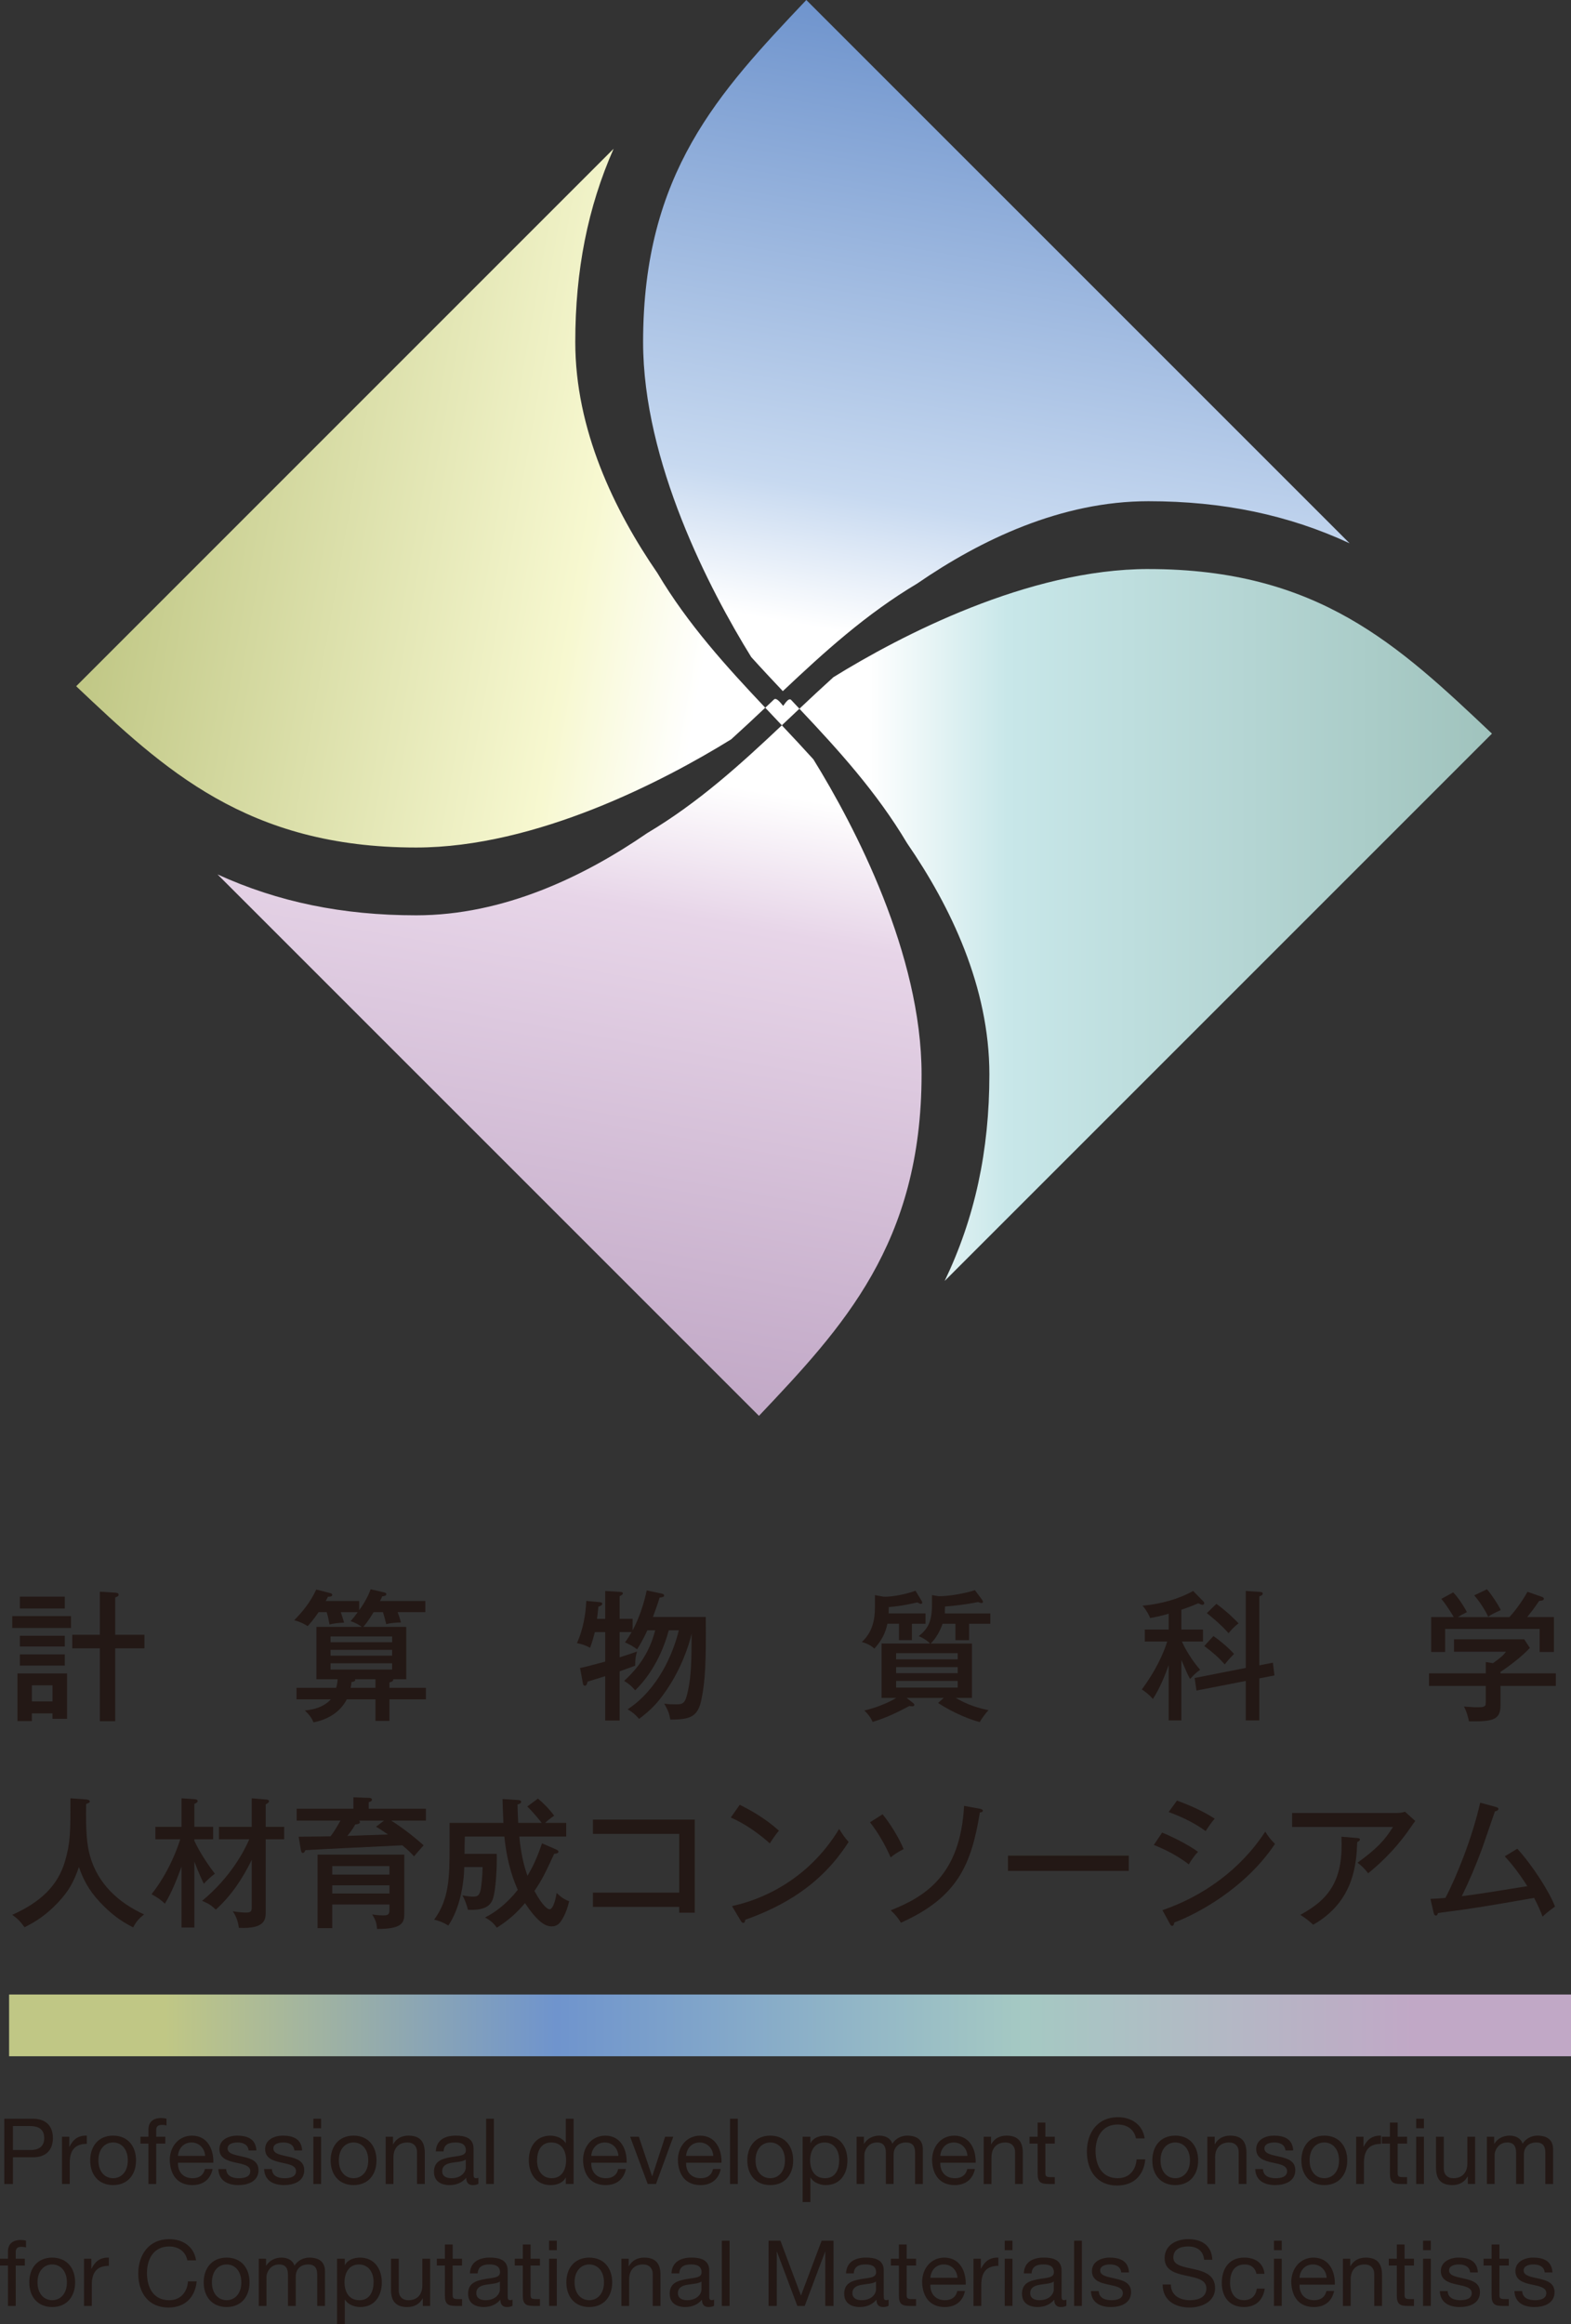 <?xml version="1.0" encoding="UTF-8"?>
<svg id="_レイヤー_1" data-name="レイヤー 1" xmlns="http://www.w3.org/2000/svg" xmlns:xlink="http://www.w3.org/1999/xlink" viewBox="0 0 77.24 114.256">
  <rect x="0" y="0" width="77.24" height="114.256" fill="#333333" stroke="none"/>
  <defs>
    <style>
      .cls-1 {
        fill: url(#linear-gradient);
      }

      .cls-1, .cls-2, .cls-3, .cls-4, .cls-5, .cls-6 {
        stroke-width: 0px;
      }

      .cls-2 {
        fill: url(#linear-gradient-2);
      }

      .cls-3 {
        fill: url(#linear-gradient-3);
      }

      .cls-4 {
        fill: #fff;
      }

      .cls-5 {
        fill: #231815;
      }

      .cls-7 {
        fill: none;
        stroke: url(#_新規グラデーションスウォッチ_コピー);
        stroke-width: 3.035px;
      }

      .cls-6 {
        fill: url(#linear-gradient-4);
      }
    </style>
    <linearGradient id="linear-gradient" x1="73.352" y1="45.474" x2="39.304" y2="45.474" gradientUnits="userSpaceOnUse">
      <stop offset="0" stop-color="#a0c3bd"/>
      <stop offset=".7" stop-color="#c8e7e9"/>
      <stop offset=".9" stop-color="#fff"/>
    </linearGradient>
    <linearGradient id="linear-gradient-2" x1="52.243" y1="2.222" x2="46.397" y2="35.372" gradientUnits="userSpaceOnUse">
      <stop offset="0" stop-color="#6f94cd"/>
      <stop offset=".7" stop-color="#c7d9f0"/>
      <stop offset=".9" stop-color="#fff"/>
    </linearGradient>
    <linearGradient id="linear-gradient-3" x1="24.751" y1="67.392" x2="30.591" y2="34.274" gradientUnits="userSpaceOnUse">
      <stop offset="0" stop-color="#c1a8c6"/>
      <stop offset=".7" stop-color="#e7d5e8"/>
      <stop offset=".9" stop-color="#fff"/>
    </linearGradient>
    <linearGradient id="linear-gradient-4" x1="5.946" y1="21.259" x2="38.984" y2="27.085" gradientUnits="userSpaceOnUse">
      <stop offset="0" stop-color="#c0c785"/>
      <stop offset=".7" stop-color="#f7f8d0"/>
      <stop offset=".9" stop-color="#fff"/>
    </linearGradient>
    <linearGradient id="_新規グラデーションスウォッチ_コピー" data-name="新規グラデーションスウォッチ コピー" x1=".447" y1="99.573" x2="77.24" y2="99.573" gradientUnits="userSpaceOnUse">
      <stop offset=".1" stop-color="#c0c785"/>
      <stop offset=".35" stop-color="#6f94cd"/>
      <stop offset=".65" stop-color="#a5c9c3"/>
      <stop offset=".9" stop-color="#c1a8c6"/>
    </linearGradient>
  </defs>
  <g>
    <path class="cls-1" d="M56.462,27.975c-5.905,0-12.19,3.278-15.486,5.317-.562.508-1.117,1.027-1.673,1.551,1.9,2.013,3.795,4.09,5.294,6.61,2.144,3.113,4.047,7.074,4.047,11.366,0,3.766-.719,7.071-2.198,10.155l26.907-26.907c-4.607-4.358-8.553-8.091-16.89-8.091Z"/>
    <path class="cls-2" d="M45.103,28.683c3.112-2.142,7.07-4.042,11.358-4.042,3.672,0,6.891.675,9.893,2.068L39.643,0c-4.307,4.553-8.024,8.495-8.024,16.818,0,5.901,3.276,12.184,5.315,15.483.508.564,1.029,1.119,1.555,1.677,2.014-1.9,4.093-3.796,6.614-5.294Z"/>
    <path class="cls-4" d="M38.506,34.698c-.015.014-.308-.447-.452-.31-.143.136-.286.269-.429.405.136.145.272.289.408.433s.271.288.407.431c.143-.135.287-.27.431-.406.145-.137.288-.272.433-.409-.136-.144-.272-.289-.407-.432-.137-.145-.377.302-.391.288Z"/>
    <path class="cls-3" d="M45.31,52.818c0-5.901-3.278-12.187-5.318-15.486-.507-.562-1.027-1.117-1.552-1.674-2.016,1.903-4.095,3.799-6.618,5.298-3.113,2.144-7.072,4.043-11.36,4.043-3.625,0-6.802-.656-9.767-2.011l26.62,26.619c4.115-4.351,7.995-8.468,7.995-16.789Z"/>
    <path class="cls-6" d="M32.329,28.182c-2.143-3.113-4.045-7.073-4.045-11.364,0-3.53.614-6.621,1.885-9.506L3.745,33.737c4.314,4.08,8.398,7.929,16.716,7.929,5.901,0,12.189-3.279,15.489-5.32.562-.508,1.118-1.027,1.674-1.553-1.901-2.014-3.797-4.091-5.296-6.611Z"/>
  </g>
  <g>
    <line class="cls-7" x1=".447" y1="99.573" x2="77.24" y2="99.573"/>
    <g>
      <path class="cls-5" d="M.211,104.162h1.406c.638,0,.984.355.984.948s-.346.953-.984.948h-.98v1.313H.211v-3.209ZM.637,105.7h.836c.48.003.701-.207.701-.59s-.22-.588-.701-.588h-.836v1.178Z"/>
      <path class="cls-5" d="M3.048,105.047h.359v.49h.009c.184-.373.44-.557.853-.544v.404c-.615,0-.84.352-.84.94v1.033h-.382v-2.323Z"/>
      <path class="cls-5" d="M5.561,104.993c.737,0,1.127.536,1.127,1.217s-.391,1.214-1.127,1.214-1.127-.536-1.127-1.214.391-1.217,1.127-1.217ZM5.561,107.086c.4,0,.723-.314.723-.876,0-.565-.323-.881-.723-.881s-.723.315-.723.881c0,.562.324.876.723.876Z"/>
      <path class="cls-5" d="M7.298,105.384h-.391v-.337h.391v-.345c0-.378.225-.575.642-.575.072,0,.175.013.247.034v.334c-.067-.023-.148-.031-.216-.031-.184,0-.292.058-.292.26v.324h.449v.337h-.449v1.986h-.382v-1.986Z"/>
      <path class="cls-5" d="M10.453,106.633c-.103.513-.472.792-.993.792-.741,0-1.092-.513-1.114-1.222,0-.697.458-1.209,1.092-1.209.822,0,1.074.769,1.051,1.331h-1.739c-.014.404.216.762.723.762.315,0,.535-.151.602-.453h.377ZM10.085,105.987c-.018-.365-.292-.657-.67-.657-.4,0-.638.302-.665.657h1.335Z"/>
      <path class="cls-5" d="M11.12,106.638c.014.342.31.449.624.449.238,0,.561-.053.561-.345,0-.297-.377-.347-.759-.432-.377-.085-.759-.21-.759-.656,0-.467.463-.661.867-.661.512,0,.921.163.952.728h-.382c-.027-.296-.288-.391-.539-.391-.229,0-.494.064-.494.297,0,.274.404.319.759.404.382.085.759.21.759.66,0,.552-.517.733-.989.733-.521,0-.961-.212-.984-.787h.382Z"/>
      <path class="cls-5" d="M13.369,106.638c.014.342.31.449.624.449.238,0,.561-.053.561-.345,0-.297-.377-.347-.759-.432-.377-.085-.759-.21-.759-.656,0-.467.463-.661.867-.661.512,0,.921.163.952.728h-.382c-.027-.296-.288-.391-.539-.391-.229,0-.494.064-.494.297,0,.274.404.319.759.404.382.085.759.21.759.66,0,.552-.517.733-.989.733-.521,0-.961-.212-.984-.787h.382Z"/>
      <path class="cls-5" d="M15.788,104.63h-.382v-.468h.382v.468ZM15.406,105.047h.382v2.323h-.382v-2.323Z"/>
      <path class="cls-5" d="M17.383,104.993c.737,0,1.128.536,1.128,1.217s-.391,1.214-1.128,1.214-1.127-.536-1.127-1.214.391-1.217,1.127-1.217ZM17.383,107.086c.4,0,.723-.314.723-.876,0-.565-.323-.881-.723-.881s-.723.315-.723.881c0,.562.324.876.723.876Z"/>
      <path class="cls-5" d="M18.963,105.047h.359v.368h.009c.162-.288.422-.422.754-.422.611,0,.8.352.8.849v1.528h-.382v-1.572c0-.284-.18-.468-.472-.468-.462,0-.687.31-.687.728v1.313h-.382v-2.323Z"/>
      <path class="cls-5" d="M23.52,107.361c-.067.041-.152.064-.274.064-.198,0-.323-.108-.323-.36-.211.246-.494.36-.818.36-.422,0-.768-.189-.768-.652,0-.526.391-.637.786-.715.422-.081.782-.054.782-.342,0-.332-.274-.386-.517-.386-.323,0-.561.099-.579.44h-.382c.023-.575.467-.777.984-.777.418,0,.872.095.872.639v1.194c0,.179,0,.26.121.26.032,0,.067-.003.117-.021v.296ZM22.9,106.171c-.148.107-.436.112-.692.156-.252.046-.467.135-.467.419,0,.251.216.34.449.34.503,0,.71-.314.71-.524v-.391Z"/>
      <path class="cls-5" d="M23.9,104.162h.382v3.209h-.382v-3.209Z"/>
      <path class="cls-5" d="M28.201,107.37h-.382v-.315h-.009c-.126.256-.423.37-.741.37-.714,0-1.069-.567-1.069-1.222s.35-1.209,1.06-1.209c.238,0,.58.09.75.365h.009v-1.196h.382v3.209ZM27.123,107.086c.512,0,.71-.439.71-.876,0-.458-.207-.881-.732-.881-.521,0-.696.445-.696.899,0,.435.225.858.719.858Z"/>
      <path class="cls-5" d="M30.773,106.633c-.103.513-.472.792-.993.792-.741,0-1.092-.513-1.114-1.222,0-.697.458-1.209,1.092-1.209.822,0,1.074.769,1.051,1.331h-1.739c-.014.404.216.762.723.762.315,0,.535-.151.602-.453h.377ZM30.405,105.987c-.018-.365-.292-.657-.67-.657-.4,0-.638.302-.665.657h1.334Z"/>
      <path class="cls-5" d="M32.254,107.37h-.409l-.863-2.323h.427l.651,1.937h.009l.633-1.937h.4l-.849,2.323Z"/>
      <path class="cls-5" d="M35.436,106.633c-.103.513-.472.792-.993.792-.741,0-1.092-.513-1.114-1.222,0-.697.458-1.209,1.092-1.209.822,0,1.074.769,1.051,1.331h-1.739c-.014.404.216.762.723.762.315,0,.535-.151.602-.453h.377ZM35.068,105.987c-.018-.365-.292-.657-.67-.657-.4,0-.638.302-.665.657h1.335Z"/>
      <path class="cls-5" d="M35.893,104.162h.382v3.209h-.382v-3.209Z"/>
      <path class="cls-5" d="M37.87,104.993c.737,0,1.128.536,1.128,1.217s-.391,1.214-1.128,1.214-1.127-.536-1.127-1.214.391-1.217,1.127-1.217ZM37.87,107.086c.4,0,.723-.314.723-.876,0-.565-.323-.881-.723-.881s-.723.315-.723.881c0,.562.324.876.723.876Z"/>
      <path class="cls-5" d="M39.463,105.047h.381v.314h.009c.126-.255.423-.368.742-.368.714,0,1.069.567,1.069,1.222s-.351,1.209-1.061,1.209c-.238,0-.579-.09-.75-.365h-.009v1.199h-.381v-3.212ZM40.541,105.33c-.513,0-.71.44-.71.877,0,.457.207.879.733.879.521,0,.696-.444.696-.897,0-.437-.224-.859-.719-.859Z"/>
      <path class="cls-5" d="M42.116,105.047h.359v.342h.01c.171-.261.43-.396.749-.396.284,0,.544.113.639.396.156-.248.43-.396.727-.396.462,0,.773.194.773.674v1.704h-.382v-1.523c0-.288-.076-.518-.449-.518-.368,0-.606.235-.606.593v1.447h-.382v-1.523c0-.301-.094-.518-.436-.518-.453,0-.619.419-.619.593v1.447h-.382v-2.323Z"/>
      <path class="cls-5" d="M47.933,106.633c-.103.513-.471.792-.992.792-.741,0-1.093-.513-1.114-1.222,0-.697.458-1.209,1.091-1.209.822,0,1.074.769,1.051,1.331h-1.738c-.014.404.215.762.723.762.315,0,.535-.151.602-.453h.377ZM47.565,105.987c-.018-.365-.292-.657-.67-.657-.4,0-.638.302-.665.657h1.334Z"/>
      <path class="cls-5" d="M48.366,105.047h.36v.368h.008c.163-.288.422-.422.755-.422.611,0,.799.352.799.849v1.528h-.381v-1.572c0-.284-.18-.468-.472-.468-.463,0-.688.31-.688.728v1.313h-.382v-2.323Z"/>
      <path class="cls-5" d="M51.397,105.047h.462v.337h-.462v1.443c0,.176.049.207.288.207h.175v.337h-.292c-.394,0-.552-.081-.552-.508v-1.479h-.396v-.337h.396v-.697h.382v.697Z"/>
      <path class="cls-5" d="M55.852,105.128c-.09-.453-.453-.682-.899-.682-.764,0-1.088.628-1.088,1.298,0,.733.324,1.342,1.093,1.342.561,0,.885-.394.925-.925h.427c-.081.8-.58,1.285-1.388,1.285-.997,0-1.483-.736-1.483-1.671,0-.93.53-1.689,1.519-1.689.669,0,1.221.36,1.321,1.042h-.427Z"/>
      <path class="cls-5" d="M57.782,104.993c.737,0,1.127.536,1.127,1.217s-.39,1.214-1.127,1.214-1.127-.536-1.127-1.214.39-1.217,1.127-1.217ZM57.782,107.086c.399,0,.723-.314.723-.876,0-.565-.324-.881-.723-.881s-.723.315-.723.881c0,.562.324.876.723.876Z"/>
      <path class="cls-5" d="M59.361,105.047h.36v.368h.009c.162-.288.422-.422.755-.422.611,0,.799.352.799.849v1.528h-.382v-1.572c0-.284-.179-.468-.472-.468-.462,0-.687.31-.687.728v1.313h-.383v-2.323Z"/>
      <path class="cls-5" d="M62.095,106.638c.014.342.31.449.624.449.238,0,.562-.053.562-.345,0-.297-.378-.347-.759-.432-.378-.085-.759-.21-.759-.656,0-.467.462-.661.867-.661.512,0,.921.163.952.728h-.381c-.027-.296-.288-.391-.539-.391-.23,0-.495.064-.495.297,0,.274.404.319.759.404.382.085.759.21.759.66,0,.552-.516.733-.988.733-.521,0-.961-.212-.983-.787h.381Z"/>
      <path class="cls-5" d="M65.111,104.993c.738,0,1.128.536,1.128,1.217s-.39,1.214-1.128,1.214-1.127-.536-1.127-1.214.391-1.217,1.127-1.217ZM65.111,107.086c.401,0,.724-.314.724-.876,0-.565-.323-.881-.724-.881s-.723.315-.723.881c0,.562.324.876.723.876Z"/>
      <path class="cls-5" d="M66.677,105.047h.36v.49h.009c.185-.373.44-.557.854-.544v.404c-.615,0-.84.352-.84.94v1.033h-.383v-2.323Z"/>
      <path class="cls-5" d="M68.719,105.047h.462v.337h-.462v1.443c0,.176.049.207.288.207h.174v.337h-.292c-.395,0-.553-.081-.553-.508v-1.479h-.395v-.337h.395v-.697h.383v.697Z"/>
      <path class="cls-5" d="M70.009,104.63h-.381v-.468h.381v.468ZM69.628,105.047h.381v2.323h-.381v-2.323Z"/>
      <path class="cls-5" d="M72.526,107.37h-.36v-.368h-.008c-.162.288-.422.422-.755.422-.611,0-.799-.352-.799-.849v-1.528h.381v1.572c0,.283.18.467.472.467.463,0,.688-.309.688-.726v-1.313h.381v2.323Z"/>
      <path class="cls-5" d="M73.103,105.047h.359v.342h.01c.171-.261.43-.396.749-.396.284,0,.544.113.639.396.156-.248.431-.396.727-.396.462,0,.773.194.773.674v1.704h-.382v-1.523c0-.288-.076-.518-.449-.518-.368,0-.606.235-.606.593v1.447h-.382v-1.523c0-.301-.094-.518-.436-.518-.453,0-.619.419-.619.593v1.447h-.382v-2.323Z"/>
      <path class="cls-5" d="M.391,111.381h-.391v-.337h.391v-.347c0-.378.225-.575.642-.575.072,0,.175.013.247.036v.332c-.067-.021-.148-.031-.216-.031-.184,0-.292.059-.292.261v.324h.449v.337h-.449v1.985h-.382v-1.985Z"/>
      <path class="cls-5" d="M2.567,110.99c.737,0,1.127.534,1.127,1.217,0,.679-.391,1.212-1.127,1.212s-1.128-.534-1.128-1.212c0-.683.391-1.217,1.128-1.217ZM2.567,113.083c.4,0,.723-.314.723-.876,0-.567-.324-.881-.723-.881s-.723.314-.723.881c0,.562.324.876.723.876Z"/>
      <path class="cls-5" d="M4.132,111.044h.359v.49h.009c.184-.373.44-.557.853-.544v.404c-.615,0-.84.35-.84.938v1.033h-.382v-2.321Z"/>
      <path class="cls-5" d="M9.212,111.125c-.09-.453-.454-.683-.899-.683-.764,0-1.087.629-1.087,1.298,0,.733.324,1.344,1.092,1.344.561,0,.885-.396.925-.925h.427c-.081.798-.58,1.285-1.388,1.285-.997,0-1.483-.738-1.483-1.671s.53-1.691,1.519-1.691c.67,0,1.222.36,1.321,1.043h-.427Z"/>
      <path class="cls-5" d="M11.142,110.99c.737,0,1.127.534,1.127,1.217,0,.679-.391,1.212-1.127,1.212s-1.127-.534-1.127-1.212c0-.683.391-1.217,1.127-1.217ZM11.142,113.083c.4,0,.723-.314.723-.876,0-.567-.323-.881-.723-.881s-.723.314-.723.881c0,.562.324.876.723.876Z"/>
      <path class="cls-5" d="M12.722,111.044h.359v.34h.009c.171-.26.431-.394.75-.394.283,0,.544.112.638.394.157-.246.431-.394.727-.394.463,0,.773.192.773.674v1.702h-.382v-1.523c0-.288-.076-.516-.449-.516-.368,0-.606.233-.606.593v1.446h-.382v-1.523c0-.301-.094-.516-.436-.516-.454,0-.62.417-.62.593v1.446h-.382v-2.321Z"/>
      <path class="cls-5" d="M16.571,111.044h.382v.314h.009c.126-.256.422-.368.741-.368.714,0,1.069.565,1.069,1.222s-.35,1.208-1.06,1.208c-.238,0-.579-.09-.75-.363h-.009v1.199h-.382v-3.212ZM17.649,111.327c-.512,0-.71.44-.71.876,0,.458.207.881.732.881.521,0,.697-.445.697-.899,0-.435-.225-.858-.719-.858Z"/>
      <path class="cls-5" d="M21.147,113.366h-.359v-.368h-.009c-.161.288-.422.422-.755.422-.611,0-.8-.35-.8-.849v-1.526h.382v1.572c0,.283.18.467.472.467.463,0,.688-.311.688-.728v-1.311h.382v2.321Z"/>
      <path class="cls-5" d="M22.255,111.044h.462v.337h-.462v1.441c0,.176.049.207.288.207h.175v.337h-.292c-.395,0-.552-.081-.552-.508v-1.477h-.396v-.337h.396v-.697h.382v.697Z"/>
      <path class="cls-5" d="M25.198,113.357c-.067.039-.152.062-.274.062-.198,0-.323-.108-.323-.36-.211.248-.494.36-.818.36-.422,0-.768-.189-.768-.651,0-.526.391-.639.786-.715.422-.081.782-.054.782-.342,0-.332-.274-.386-.517-.386-.323,0-.561.099-.58.44h-.382c.023-.575.467-.777.984-.777.418,0,.872.094.872.637v1.194c0,.181,0,.261.121.261.032,0,.067-.005.117-.023v.297ZM24.578,112.166c-.148.108-.436.113-.692.158-.252.044-.467.135-.467.417,0,.251.216.342.449.342.503,0,.71-.314.71-.526v-.391Z"/>
      <path class="cls-5" d="M26.086,111.044h.462v.337h-.462v1.441c0,.176.049.207.288.207h.175v.337h-.292c-.395,0-.552-.081-.552-.508v-1.477h-.396v-.337h.396v-.697h.382v.697Z"/>
      <path class="cls-5" d="M27.376,110.625h-.382v-.467h.382v.467ZM26.995,111.044h.382v2.321h-.382v-2.321Z"/>
      <path class="cls-5" d="M28.972,110.99c.737,0,1.127.534,1.127,1.217,0,.679-.391,1.212-1.127,1.212s-1.127-.534-1.127-1.212c0-.683.391-1.217,1.127-1.217ZM28.972,113.083c.4,0,.723-.314.723-.876,0-.567-.324-.881-.723-.881s-.723.314-.723.881c0,.562.324.876.723.876Z"/>
      <path class="cls-5" d="M30.551,111.044h.359v.368h.009c.162-.288.422-.422.755-.422.611,0,.8.35.8.849v1.526h-.382v-1.572c0-.283-.18-.467-.472-.467-.462,0-.687.31-.687.728v1.311h-.382v-2.321Z"/>
      <path class="cls-5" d="M35.109,113.357c-.067.039-.153.062-.274.062-.198,0-.323-.108-.323-.36-.211.248-.494.36-.818.36-.422,0-.768-.189-.768-.651,0-.526.391-.639.786-.715.422-.081.782-.054.782-.342,0-.332-.274-.386-.517-.386-.323,0-.561.099-.58.44h-.382c.022-.575.467-.777.984-.777.418,0,.872.094.872.637v1.194c0,.181,0,.261.121.261.032,0,.067-.005.117-.023v.297ZM34.489,112.166c-.148.108-.436.113-.692.158-.252.044-.467.135-.467.417,0,.251.216.342.449.342.503,0,.71-.314.71-.526v-.391Z"/>
      <path class="cls-5" d="M35.489,110.159h.382v3.207h-.382v-3.207Z"/>
      <path class="cls-5" d="M37.787,110.159h.584l1.01,2.696,1.015-2.696h.585v3.207h-.405v-2.668h-.009l-1.002,2.668h-.363l-1.002-2.668h-.009v2.668h-.404v-3.207Z"/>
      <path class="cls-5" d="M43.689,113.357c-.067.039-.153.062-.274.062-.197,0-.323-.108-.323-.36-.211.248-.494.36-.817.36-.422,0-.769-.189-.769-.651,0-.526.391-.639.787-.715.422-.081.781-.054.781-.342,0-.332-.274-.386-.517-.386-.324,0-.562.099-.58.44h-.381c.022-.575.467-.777.984-.777.417,0,.871.094.871.637v1.194c0,.181,0,.261.122.261.031,0,.067-.005.117-.023v.297ZM43.07,112.166c-.149.108-.436.113-.692.158-.252.044-.468.135-.468.417,0,.251.216.342.45.342.503,0,.71-.314.71-.526v-.391Z"/>
      <path class="cls-5" d="M44.576,111.044h.463v.337h-.463v1.441c0,.176.049.207.288.207h.176v.337h-.292c-.395,0-.552-.081-.552-.508v-1.477h-.396v-.337h.396v-.697h.381v.697Z"/>
      <path class="cls-5" d="M47.444,112.63c-.103.513-.472.79-.993.79-.741,0-1.091-.513-1.114-1.222,0-.697.458-1.208,1.093-1.208.822,0,1.073.767,1.051,1.329h-1.739c-.013.404.216.764.724.764.315,0,.535-.153.602-.453h.377ZM47.076,111.982c-.018-.363-.292-.656-.67-.656-.4,0-.637.301-.665.656h1.335Z"/>
      <path class="cls-5" d="M47.864,111.044h.36v.49h.009c.185-.373.44-.557.853-.544v.404c-.615,0-.84.35-.84.938v1.033h-.383v-2.321Z"/>
      <path class="cls-5" d="M49.779,110.625h-.381v-.467h.381v.467ZM49.398,111.044h.381v2.321h-.381v-2.321Z"/>
      <path class="cls-5" d="M52.431,113.357c-.067.039-.153.062-.274.062-.197,0-.324-.108-.324-.36-.21.248-.494.36-.817.36-.422,0-.768-.189-.768-.651,0-.526.391-.639.786-.715.422-.081.781-.054.781-.342,0-.332-.274-.386-.516-.386-.324,0-.562.099-.58.44h-.381c.021-.575.467-.777.983-.777.418,0,.872.094.872.637v1.194c0,.181,0,.261.122.261.031,0,.067-.005.117-.023v.297ZM51.811,112.166c-.149.108-.436.113-.692.158-.252.044-.467.135-.467.417,0,.251.215.342.449.342.504,0,.71-.314.71-.526v-.391Z"/>
      <path class="cls-5" d="M52.811,110.159h.381v3.207h-.381v-3.207Z"/>
      <path class="cls-5" d="M54.02,112.634c.013.34.31.449.624.449.238,0,.562-.054.562-.347,0-.296-.378-.345-.759-.43-.378-.085-.76-.212-.76-.656,0-.468.462-.661.867-.661.513,0,.922.161.953.728h-.382c-.027-.297-.288-.391-.539-.391-.229,0-.494.062-.494.296,0,.274.404.319.759.404.381.085.759.212.759.661,0,.554-.517.733-.989.733-.521,0-.961-.21-.983-.785h.382Z"/>
      <path class="cls-5" d="M59.203,111.097c-.049-.458-.355-.656-.795-.656-.36,0-.72.13-.72.549,0,.394.513.453,1.029.57.512.117,1.024.296,1.024.925,0,.683-.67.958-1.254.958-.719,0-1.325-.352-1.325-1.132h.404c0,.539.449.772.934.772.387,0,.813-.122.813-.583,0-.44-.512-.518-1.024-.629-.513-.113-1.029-.261-1.029-.849,0-.652.579-.94,1.164-.94.656,0,1.154.311,1.181,1.015h-.404Z"/>
      <path class="cls-5" d="M61.776,111.788c-.059-.291-.261-.462-.575-.462-.553,0-.724.435-.724.907,0,.427.193.849.678.849.369,0,.589-.215.638-.567h.39c-.085.567-.44.904-1.024.904-.71,0-1.087-.495-1.087-1.186,0-.697.359-1.244,1.097-1.244.525,0,.947.246,1.001.798h-.395Z"/>
      <path class="cls-5" d="M63.018,110.625h-.382v-.467h.382v.467ZM62.636,111.044h.382v2.321h-.382v-2.321Z"/>
      <path class="cls-5" d="M65.593,112.63c-.104.513-.472.79-.992.79-.741,0-1.093-.513-1.114-1.222,0-.697.458-1.208,1.091-1.208.822,0,1.075.767,1.051,1.329h-1.738c-.014.404.215.764.723.764.315,0,.535-.153.602-.453h.377ZM65.225,111.982c-.018-.363-.292-.656-.67-.656-.4,0-.638.301-.665.656h1.334Z"/>
      <path class="cls-5" d="M66.026,111.044h.36v.368h.008c.163-.288.422-.422.755-.422.611,0,.799.35.799.849v1.526h-.381v-1.572c0-.283-.18-.467-.471-.467-.463,0-.688.31-.688.728v1.311h-.382v-2.321Z"/>
      <path class="cls-5" d="M69.057,111.044h.462v.337h-.462v1.441c0,.176.049.207.288.207h.175v.337h-.292c-.394,0-.552-.081-.552-.508v-1.477h-.396v-.337h.396v-.697h.382v.697Z"/>
      <path class="cls-5" d="M70.347,110.625h-.381v-.467h.381v.467ZM69.966,111.044h.381v2.321h-.381v-2.321Z"/>
      <path class="cls-5" d="M71.175,112.634c.013.34.309.449.624.449.238,0,.561-.054.561-.347,0-.296-.377-.345-.759-.43-.377-.085-.76-.212-.76-.656,0-.468.463-.661.867-.661.513,0,.922.161.953.728h-.383c-.026-.297-.288-.391-.539-.391-.228,0-.494.062-.494.296,0,.274.404.319.759.404.382.085.76.212.76.661,0,.554-.518.733-.989.733-.521,0-.961-.21-.984-.785h.383Z"/>
      <path class="cls-5" d="M73.72,111.044h.462v.337h-.462v1.441c0,.176.049.207.288.207h.174v.337h-.292c-.395,0-.553-.081-.553-.508v-1.477h-.395v-.337h.395v-.697h.383v.697Z"/>
      <path class="cls-5" d="M74.84,112.634c.014.34.31.449.624.449.238,0,.561-.054.561-.347,0-.296-.376-.345-.759-.43-.377-.085-.759-.212-.759-.656,0-.468.463-.661.868-.661.512,0,.92.161.952.728h-.382c-.026-.297-.288-.391-.539-.391-.229,0-.495.062-.495.296,0,.274.404.319.759.404.383.085.76.212.76.661,0,.554-.517.733-.988.733-.521,0-.961-.21-.984-.785h.382Z"/>
    </g>
    <g>
      <path class="cls-5" d="M3.492,79.452v.583H.603v-.583h2.889ZM3.297,82.271v2.229h-.716v-.265h-1.014v.376h-.708v-2.341h2.438ZM3.186,78.494v.583H.978v-.583h2.208ZM3.186,80.418v.527H.978v-.527h2.208ZM3.186,81.335v.549H.978v-.549h2.208ZM1.568,82.854v.792h1.014v-.792h-1.014ZM7.102,80.369v.667h-1.437v3.583h-.757v-3.583h-1.354v-.667h1.354v-2.118l.757.049c.083.007.166.02.166.097,0,.069-.028.084-.166.138v1.834h1.437Z"/>
      <path class="cls-5" d="M18.37,79.258c-.264.437-.417.618-.507.723h2.111v2.576h-.646c.034.104-.118.138-.181.153v.269h1.792v.564h-1.792v1.061h-.687v-1.061h-1.41c-.32.631-.938.999-1.639,1.132-.076-.215-.243-.417-.424-.583.743-.071,1.104-.348,1.278-.549h-1.687v-.564h1.951c.062-.222.069-.36.069-.422h-1.042v-2.576h2.229c-.097-.077-.306-.209-.549-.279.118-.131.215-.25.354-.444h-.833c.09.271.132.409.159.514-.333.02-.472.034-.715.09-.055-.306-.083-.417-.139-.605h-.396c-.299.431-.43.57-.541.687-.111-.069-.292-.187-.66-.291.361-.361.792-.868,1.084-1.507l.681.173c.048.015.104.028.104.09,0,.09-.132.09-.208.09-.042.09-.063.118-.111.209h1.645v.452c.111-.153.396-.555.563-1.028l.632.146c.049.013.139.028.139.09,0,.084-.111.104-.201.112-.055.131-.076.166-.111.228h2.229v.549h-1.361c.014.041.104.265.16.508-.16,0-.493.02-.722.082-.048-.215-.09-.361-.159-.59h-.458ZM16.252,80.737h3.028v-.284h-3.028v.284ZM19.28,81.111h-3.028v.286h3.028v-.286ZM19.28,81.772h-3.028v.306h3.028v-.306ZM18.461,82.557h-1.014c.014.013.021.026.021.041,0,.062-.132.09-.188.097-.007.09-.014.168-.041.284h1.222v-.422Z"/>
      <path class="cls-5" d="M31.825,80.153c-.014.034-.194.452-.5.932-.257-.181-.333-.223-.597-.342.173-.235.243-.36.326-.506h-.59v1.242c.222-.069.347-.11.854-.284-.076.278-.083.389-.09.695-.118.041-.653.243-.764.278v2.417h-.708v-2.18c-.097.028-.702.215-.868.269-.014.077-.049.202-.125.202s-.097-.069-.104-.118l-.139-.757c.243-.048.361-.076,1.236-.312v-1.451h-.507c-.097.361-.132.48-.236.771-.201-.112-.41-.187-.646-.228.299-.66.431-1.418.458-2.077l.646.062c.076.007.139.013.139.084,0,.069-.111.11-.188.138-.007.09-.062.514-.069.598h.403v-1.369l.694.041c.097.008.174.008.174.077,0,.062-.09.103-.16.138v1.112h.639v.568c.319-.583.569-1.354.694-1.965l.743.159c.042.008.111.028.111.09,0,.069-.056.084-.222.105-.111.368-.132.416-.326.951h2.597c.021,2.236-.028,3.159-.215,4.068-.174.826-.521.979-1.528.979-.063-.332-.097-.422-.299-.784.208.034.43.034.618.034.327,0,.424-.077.549-.667.167-.757.174-1.569.18-2.813-.125.57-.514,1.73-1.236,2.778-.43.632-.743.958-1.347,1.416-.194-.222-.306-.312-.562-.472,1.493-.973,2.243-2.75,2.514-3.882h-.493c-.438,1.618-1.236,2.548-1.653,2.951-.188-.222-.264-.284-.542-.465,1.056-.951,1.375-1.909,1.528-2.486h-.389Z"/>
      <path class="cls-5" d="M44.836,80.633h-.638v-.805h-.569c-.084.422-.271.818-.639,1.221-.139-.125-.292-.228-.618-.325.527-.48.646-1.098.646-1.722v-.583l.409.076c.452.028,1.236-.153,1.584-.291l.299.493c.013.02.034.069.034.09,0,.034-.028.062-.062.062-.042,0-.084-.015-.174-.071-.597.133-.909.187-1.41.23-.007.2-.007.222-.007.312h1.812v.508h-.667v.805ZM47.787,80.799v2.673h-.798c.326.189.812.445,1.611.605-.125.125-.347.43-.43.583-.416-.103-1.222-.403-2.049-.936l.278-.251h-1.825l.291.23c.062.049.09.076.09.112,0,.069-.084.069-.118.069-.041,0-.062,0-.125-.015-.499.265-1.076.564-1.806.785-.048-.103-.125-.284-.409-.562.125-.028.909-.215,1.569-.619h-.722v-2.673h2.381c-.103-.125-.375-.297-.555-.361.452-.368.653-.7.653-1.582v-.437l.333.054c.528,0,1.292-.138,1.778-.297l.355.478c.007.015.041.071.041.097,0,.028-.021.056-.076.056-.049,0-.132-.034-.168-.048-.562.118-1.18.187-1.625.222-.007.118-.007.278-.007.34h2.236v.508h-1.042v.805h-.674v-.805h-.632c-.118.347-.326.721-.584.971h2.028ZM44.059,81.578h3.028v-.306h-3.028v.306ZM47.087,81.959h-3.028v.299h3.028v-.299ZM47.087,82.639h-3.028v.327h3.028v-.327Z"/>
      <path class="cls-5" d="M58.083,84.578h-.625v-2.716c-.145.409-.417,1.125-.778,1.666-.181-.228-.465-.424-.541-.471.674-.904,1.056-1.75,1.25-2.354h-1.104v-.59h1.174v-.779c-.389.118-.701.174-.909.215-.062-.153-.181-.388-.375-.61.84-.071,1.763-.314,2.486-.723l.499.508c.028.026.049.062.049.097,0,.02-.021.076-.09.076-.043,0-.153-.048-.202-.076-.209.09-.451.187-.833.319v.973h1.063v.59h-1.035c.159.368.499.938.895,1.388-.201.14-.306.243-.493.452-.118-.2-.194-.389-.43-.93v2.966ZM62.583,81.744l.076.624-.743.146v2.064h-.667v-1.939l-2.423.473-.09-.618,2.514-.495v-3.784l.716.049c.056.007.118.013.118.082,0,.077-.09.105-.167.133v3.394l.667-.131ZM59.659,80.431c.27.187.715.542,1.014.882-.173.174-.32.334-.458.514-.306-.348-.576-.583-1.006-.904l.451-.493ZM59.805,78.849c.527.381.917.777,1.091.958-.174.125-.368.327-.493.486-.403-.465-.994-.932-1.069-.986l.471-.458Z"/>
      <path class="cls-5" d="M76.495,82.265v.618h-2.722v.973c0,.736-.451.777-1.548.771-.028-.131-.104-.471-.25-.729.083.008.458.034.534.034.347,0,.389,0,.458-.041.084-.041.084-.076.084-.375v-.633h-2.791v-.618h2.791v-.555l.354.056c.41-.292.521-.403.638-.564h-2.555v-.611h3.451l.278.424c-.27.299-.819.764-1.444,1.181v.069h2.722ZM74.212,79.501c.145-.159.527-.598.889-1.244l.715.25c.049.021.09.043.09.09,0,.09-.118.099-.229.105-.292.424-.375.527-.591.798h1.313v1.715h-.702v-1.132h-4.645v1.132h-.688v-1.715h1.111c-.098-.174-.403-.66-.611-.895l.583-.32c.243.243.549.716.674.973-.25.125-.313.159-.444.243h2.535ZM73.108,78.133c.215.243.548.744.68,1.022-.417.194-.465.215-.618.332-.174-.388-.48-.818-.688-1.055l.626-.299Z"/>
      <path class="cls-5" d="M4.235,88.465c.069.007.18.028.18.103,0,.049-.041.062-.18.125-.021,1.3.028,1.98.194,2.563.382,1.341,1.375,2.277,2.653,2.86-.264.215-.382.355-.534.639-.66-.334-1.111-.687-1.625-1.229-.597-.639-.84-1.166-1.042-1.737-.25.702-.465,1.147-1.042,1.758-.57.596-1.049.909-1.632,1.201-.215-.292-.333-.417-.604-.611,1.382-.618,2.243-1.424,2.597-2.645.264-.91.264-1.418.264-3.084l.771.056Z"/>
      <path class="cls-5" d="M9.556,94.762h-.632v-2.992c-.187.521-.493,1.305-.819,1.819-.152-.146-.319-.284-.653-.465.819-1.042,1.243-2.167,1.41-2.701h-1.222v-.611h1.284v-1.403l.632.041c.063.008.16.015.16.09,0,.077-.076.105-.16.146v1.125h.923v.611h-.923v.076c.313.674.764,1.298,1.007,1.618-.166.118-.416.353-.541.493-.09-.174-.292-.624-.465-1.091v3.243ZM10.765,90.423v-.611h1.611v-1.403l.688.056c.118.007.159.034.159.09s-.034.082-.159.153v1.104h.909v.611h-.909v3.547c0,.376,0,.869-1.32.807-.028-.23-.097-.521-.299-.813.313.049.514.062.639.062.264,0,.292-.062.292-.271v-2.318c-.444.908-1.007,1.763-1.764,2.443-.236-.215-.347-.291-.674-.431,1.424-1.18,2.076-2.471,2.319-3.026h-1.493Z"/>
      <path class="cls-5" d="M20.939,88.923v.583h-1.701c.334.215.896.596,1.59,1.214-.118.125-.361.411-.472.542-.097-.103-.229-.256-.576-.542-.757.036-4.083.195-4.764.237-.021.062-.069.14-.125.14-.069,0-.083-.077-.097-.14l-.111-.659c.25,0,1.347-.015,1.569-.021.181-.237.306-.452.486-.771h-2.153v-.583h2.791v-.564l.757.028c.069,0,.153.015.153.09,0,.077-.076.097-.16.125v.32h2.812ZM19.148,93.63h-2.812v1.16h-.722v-3.611h4.263v2.828c0,.471,0,.826-1.34.826-.021-.306-.07-.432-.236-.716.278.049.493.049.528.049.319,0,.319-.084.319-.368v-.168ZM16.335,92.158h2.812v-.416h-2.812v.416ZM19.148,92.686h-2.812v.404h2.812v-.404ZM17.648,89.507c.021.013.048.035.048.076,0,.069-.083.097-.229.112-.153.263-.181.299-.389.562.556-.013,1.445-.056,2-.069-.313-.215-.465-.312-.59-.383l.389-.297h-1.229Z"/>
      <path class="cls-5" d="M26.449,88.422c.229.189.548.501.798.841-.153.103-.347.256-.444.353h1.035v.674h-2.306c.083.841.222,1.431.403,1.93.257-.444.437-.798.715-1.597l.674.292c.048.02.132.056.132.125,0,.076-.139.097-.208.097-.423.91-.576,1.244-.972,1.827.444.818.681.902.743.902.194,0,.32-.59.347-.805.229.215.375.319.618.409-.153.652-.382.951-.437,1.029-.16.207-.361.207-.424.207-.34,0-.722-.263-1.312-1.145-.368.445-.798.84-1.382,1.208-.146-.194-.299-.36-.583-.499.5-.256,1.055-.659,1.611-1.36-.153-.348-.514-1.181-.66-2.619h-1.944c-.007.133-.014.729-.014.848h1.583c.014.48-.021,1.791-.208,2.264-.139.347-.493.521-1.208.486-.035-.181-.174-.549-.271-.708.257.048.423.062.521.062.18,0,.285-.028.354-.251.062-.179.111-.812.118-1.201h-.902c-.021.876-.222,2.042-.785,2.875-.278-.181-.542-.256-.695-.291.736-1.007.757-2.083.757-3.555v-1.203h2.646c-.014-.388-.042-.992-.042-1.173l.757.049c.069.007.16.013.16.09,0,.076-.09.103-.181.131.007.284.014.521.035.902h1.153c-.125-.166-.465-.575-.708-.805l.528-.389Z"/>
      <path class="cls-5" d="M29.152,93.749v-.702h4.243v-2.888h-4.243v-.702h5.006v4.576h-.764v-.284h-4.243Z"/>
      <path class="cls-5" d="M36.369,88.728c.507.251,1.222.639,1.93,1.272-.09.103-.215.256-.451.624-.916-.812-1.611-1.132-1.917-1.27l.438-.626ZM35.987,93.708c1.333-.284,3.695-1.194,5.27-3.792.222.34.237.375.465.639-1.354,2.131-3.249,3.173-5.082,3.826,0,.076-.028.153-.097.153-.055,0-.09-.049-.111-.084l-.444-.743Z"/>
      <path class="cls-5" d="M43.392,89.194c.347.416.806,1.145,1.035,1.714-.292.14-.514.306-.639.404-.25-.577-.611-1.216-1.014-1.723l.618-.394ZM48.176,88.923c.062.013.146.034.146.09,0,.069-.076.09-.146.09-.416,2.548-1.076,4.167-3.882,5.423-.167-.292-.382-.501-.5-.611,1.653-.66,3.424-1.696,3.605-5.133l.777.14Z"/>
      <path class="cls-5" d="M55.497,91.228v.749h-5.937v-.749h5.937Z"/>
      <path class="cls-5" d="M57.138,90.096c.445.174,1.334.618,1.764.945-.237.243-.411.54-.452.618-.688-.542-1.514-.876-1.722-.958l.409-.605ZM57.152,93.908c1.994-.68,3.847-2,5.055-3.861.181.286.257.376.479.605-1.485,2.215-3.861,3.458-4.95,3.861-.007.062-.028.168-.112.168-.041,0-.076-.043-.104-.099l-.368-.674ZM57.868,88.521c.923.34,1.451.631,1.854.889-.139.153-.341.444-.444.61-.646-.465-1.278-.736-1.82-.936l.41-.562Z"/>
      <path class="cls-5" d="M68.695,89.13c.118,0,.271-.02.383-.062l.506.458c-.082.099-.11.14-.242.334-.826,1.209-1.743,1.965-2.076,2.236-.146-.194-.313-.368-.521-.521.972-.708,1.332-1.104,1.742-1.756h-4.958v-.688h5.165ZM66.73,90.361c.035,0,.132.013.132.069,0,.069-.083.11-.132.131-.041.994-.125,2.91-2.166,4.063-.257-.23-.333-.292-.632-.486,1.472-.792,2.118-1.756,2.021-3.84l.777.063Z"/>
      <path class="cls-5" d="M74.6,90.888c.75.82,1.604,2.159,1.854,2.847-.09.062-.424.297-.611.493-.118-.312-.229-.57-.417-.923-2.583.45-2.867.499-4.722.743-.034.103-.062.125-.11.125-.056,0-.09-.056-.105-.125l-.159-.695c.187-.007.34-.013.736-.048.563-1.07,1.326-2.987,1.709-4.681l.764.209c.083.02.131.048.131.097,0,.09-.125.112-.167.118-.111.299-.563,1.645-.666,1.916-.285.764-.605,1.521-.966,2.257.743-.09,1.556-.222,3.223-.493-.451-.702-.806-1.139-1.111-1.466l.619-.375Z"/>
    </g>
  </g>
</svg>